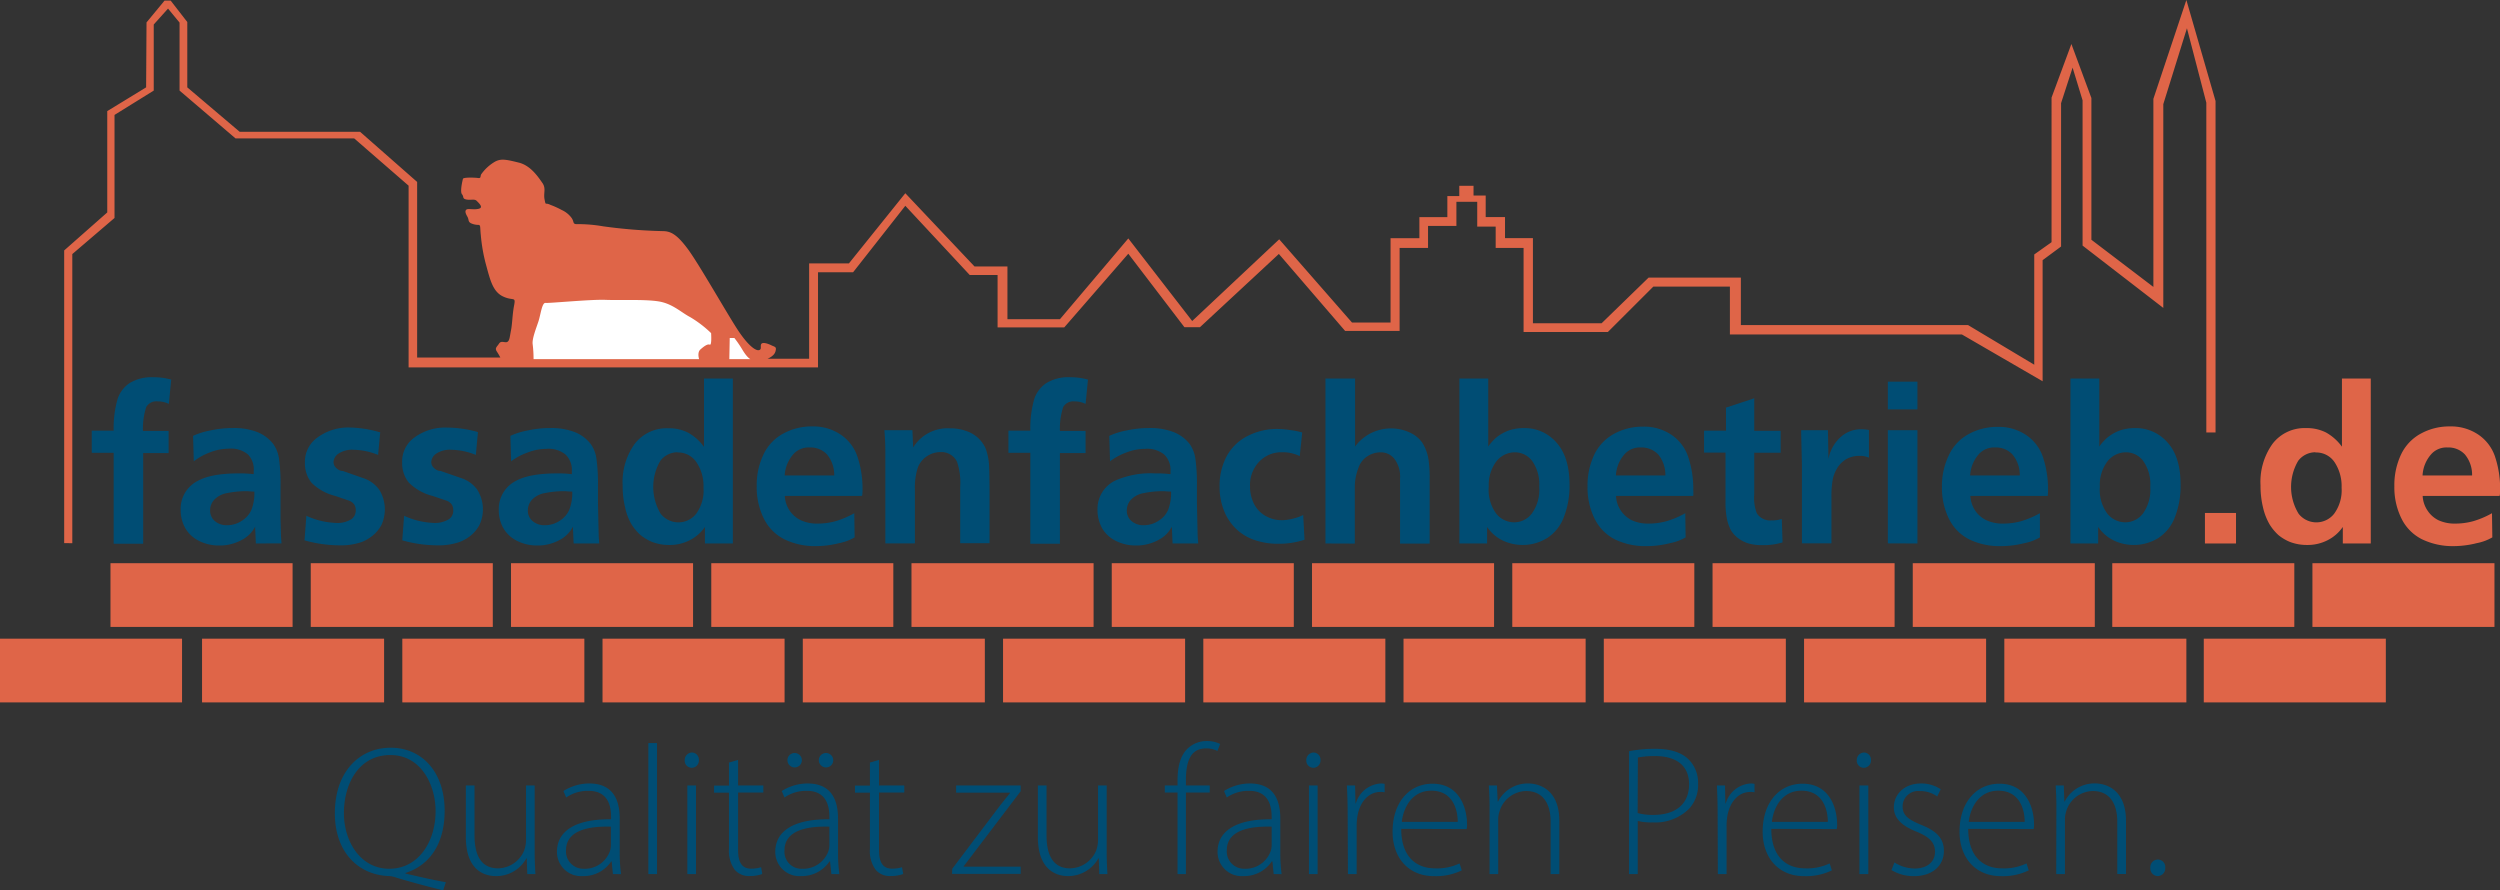 <?xml version="1.0" encoding="UTF-8"?> <svg xmlns="http://www.w3.org/2000/svg" id="Layer_1" data-name="Layer 1" viewBox="0 0 433.55 154.4"><rect x="0" y="0" width="433.55" height="154.4" fill="#333333" stroke="none"/><defs><style>.cls-1,.cls-2{fill:#004d74;}.cls-2,.cls-4{fill-rule:evenodd;}.cls-3,.cls-4{fill:#df6548;}.cls-5{fill:#fff;}</style></defs><path class="cls-1" d="M29.69,65.86l-.41,4.19a4.17,4.17,0,0,0-1.93-.44,2,2,0,0,0-2,1,12.22,12.22,0,0,0-.56,4.12h4.45v3.84H24.83V94.29H19.71V78.53h-3.8V74.69h3.8a18.45,18.45,0,0,1,.69-5.53,5.3,5.3,0,0,1,2.1-2.74,7.36,7.36,0,0,1,4.07-1,11.38,11.38,0,0,1,3.12.41Z"></path><path class="cls-2" d="M44.37,94.25l-.13-2.91a5.31,5.31,0,0,1-2.38,2.33A7.9,7.9,0,0,1,38,94.6a7.72,7.72,0,0,1-3.41-.76,5.61,5.61,0,0,1-2.42-2.18,6.39,6.39,0,0,1-.84-3.28,5.41,5.41,0,0,1,3-5c1.55-.85,3.89-1.28,7-1.28a19.93,19.93,0,0,1,2.67.13v-.54a3.7,3.7,0,0,0-1-2.88,4.6,4.6,0,0,0-3.31-1,9,9,0,0,0-3.28.64A10.37,10.37,0,0,0,33.61,80l-.13-4.41a12.6,12.6,0,0,1,3-.94,18.54,18.54,0,0,1,3.93-.42,11.28,11.28,0,0,1,4.19.69A6.61,6.61,0,0,1,47.39,77a5.8,5.8,0,0,1,1,2.59,31.51,31.51,0,0,1,.26,4.66V90l.08,3,.09,1.23Zm-.26-9c-.63,0-1.06-.07-1.28-.07a16.48,16.48,0,0,0-3.43.33,4,4,0,0,0-2.25,1.16,2.67,2.67,0,0,0-.71,1.84,2.35,2.35,0,0,0,.8,1.84,3.14,3.14,0,0,0,2.22.73,4.52,4.52,0,0,0,2.42-.73,4.28,4.28,0,0,0,1.71-1.91,7.9,7.9,0,0,0,.52-3.19Z"></path><path class="cls-1" d="M65.93,75l-.36,3.89A11.93,11.93,0,0,0,61.36,78a4.3,4.3,0,0,0-2.66.67,1.88,1.88,0,0,0-.86,1.45,1.39,1.39,0,0,0,.51,1.07,1.79,1.79,0,0,0,.91.48h.18L63,82.92a5.5,5.5,0,0,1,2.76,2,6.46,6.46,0,0,1,.37,6.16,6.16,6.16,0,0,1-1.56,1.85A7,7,0,0,1,62.72,94a10.94,10.94,0,0,1-3.85.57,22.19,22.19,0,0,1-6.06-.87l.32-4.25a13.52,13.52,0,0,0,5,1.23A4.6,4.6,0,0,0,61,90a1.85,1.85,0,0,0,.69-1.53,1.68,1.68,0,0,0-.32-1.06,2,2,0,0,0-1-.64L58.13,86A8.73,8.73,0,0,1,54,83.69a5.37,5.37,0,0,1-1.12-3.47,5.12,5.12,0,0,1,1.83-4.08,9,9,0,0,1,6-2A20.32,20.32,0,0,1,66,75Z"></path><path class="cls-1" d="M82.88,75l-.36,3.89A11.93,11.93,0,0,0,78.31,78a4.3,4.3,0,0,0-2.66.67,1.88,1.88,0,0,0-.86,1.45,1.39,1.39,0,0,0,.51,1.07,1.79,1.79,0,0,0,.91.48h.19L80,82.92a5.5,5.5,0,0,1,2.76,2,6.4,6.4,0,0,1,.37,6.16,6.16,6.16,0,0,1-1.56,1.85A7,7,0,0,1,79.67,94a10.94,10.94,0,0,1-3.85.57,22.19,22.19,0,0,1-6.06-.87l.32-4.25a13.52,13.52,0,0,0,5,1.23A4.64,4.64,0,0,0,77.91,90a1.78,1.78,0,0,0,.69-1.53,1.68,1.68,0,0,0-.32-1.06,2,2,0,0,0-1-.64L75,86a8.81,8.81,0,0,1-4.14-2.35,5.37,5.37,0,0,1-1.12-3.47,5.12,5.12,0,0,1,1.83-4.08,9,9,0,0,1,6-1.95,20.25,20.25,0,0,1,5.25.76Z"></path><path class="cls-2" d="M99.48,94.25l-.13-2.91A5.33,5.33,0,0,1,97,93.67a7.9,7.9,0,0,1-3.84.93,7.68,7.68,0,0,1-3.4-.76,5.63,5.63,0,0,1-2.43-2.18,6.29,6.29,0,0,1-.83-3.28,5.44,5.44,0,0,1,3-5q2.33-1.27,7-1.28a19.86,19.86,0,0,1,2.67.13v-.54a3.7,3.7,0,0,0-1.08-2.85,4.64,4.64,0,0,0-3.32-1,9,9,0,0,0-3.28.64A10.46,10.46,0,0,0,88.64,80l-.13-4.41a12.74,12.74,0,0,1,3-.94,18.54,18.54,0,0,1,3.93-.42,11.28,11.28,0,0,1,4.19.69A6.45,6.45,0,0,1,102.44,77a5.69,5.69,0,0,1,1,2.59,31.51,31.51,0,0,1,.26,4.66v2.9l.06,2.87.07,3,.09,1.23Zm-.26-9c-.64,0-1.07-.07-1.29-.07a16.48,16.48,0,0,0-3.43.33,4,4,0,0,0-2.25,1.16,2.72,2.72,0,0,0-.71,1.84,2.35,2.35,0,0,0,.8,1.84,3.14,3.14,0,0,0,2.22.73A4.52,4.52,0,0,0,97,90.35a4.28,4.28,0,0,0,1.71-1.91,8.08,8.08,0,0,0,.53-3.19Z"></path><path class="cls-2" d="M122.09,77.43V65.64h5V94.25h-4.84V91.38a7,7,0,0,1-2.61,2.29,7.57,7.57,0,0,1-3.58.84,8.2,8.2,0,0,1-2.9-.5,7.72,7.72,0,0,1-2.09-1.23A8.75,8.75,0,0,1,109.56,91a9.78,9.78,0,0,1-1.13-2.9,15.83,15.83,0,0,1-.45-3.88,11.34,11.34,0,0,1,2.1-7.26,7,7,0,0,1,5.8-2.69,7.27,7.27,0,0,1,3.46.77,8.41,8.41,0,0,1,2.72,2.42Zm-4.58,1a3.76,3.76,0,0,0-3,1.49,9,9,0,0,0,.07,9.18,3.92,3.92,0,0,0,5.51.64,3.88,3.88,0,0,0,.64-.64A6.85,6.85,0,0,0,122,84.58a7.39,7.39,0,0,0-1.2-4.38,3.8,3.8,0,0,0-3.33-1.73Z"></path><path class="cls-2" d="M149.4,86H136.1a5,5,0,0,0,.8,2.49,4.88,4.88,0,0,0,2,1.74,6.68,6.68,0,0,0,2.92.57,11.57,11.57,0,0,0,3.09-.42A15.32,15.32,0,0,0,148.15,89l.06,4.19a8.6,8.6,0,0,1-2.68,1,16.7,16.7,0,0,1-4.1.52A12.12,12.12,0,0,1,136,93.51a7.94,7.94,0,0,1-3.54-3.59,12.17,12.17,0,0,1-1.23-5.59,12.29,12.29,0,0,1,1.18-5.53,8,8,0,0,1,3.44-3.62,10.26,10.26,0,0,1,5-1.23,8.47,8.47,0,0,1,5,1.46,7.46,7.46,0,0,1,2.89,3.91,17.51,17.51,0,0,1,.84,5.61,6.76,6.76,0,0,1-.06,1Zm-13.34-3.54h8.61a5.56,5.56,0,0,0-1.25-3.65,3.9,3.9,0,0,0-3-1.21,3.56,3.56,0,0,0-2.74,1.06,6.06,6.06,0,0,0-1.6,3.8Z"></path><path class="cls-1" d="M158.23,74.6l.13,3a7,7,0,0,1,6.35-3.32,8.23,8.23,0,0,1,2.87.47,5.59,5.59,0,0,1,3.34,3,10.24,10.24,0,0,1,.59,2.74c.05.56.08,2,.1,4.43v9.28h-5.09V84.4a11.15,11.15,0,0,0-.56-4.33,3,3,0,0,0-2.85-1.67,4.27,4.27,0,0,0-2.35.71,4.09,4.09,0,0,0-1.6,2,11.51,11.51,0,0,0-.5,3.82v9.31h-5.12V78.47c0-1.35-.06-2.64-.17-3.87Z"></path><path class="cls-1" d="M188.67,65.86l-.41,4.19a4.21,4.21,0,0,0-1.94-.44,2,2,0,0,0-1.95,1,12.22,12.22,0,0,0-.56,4.12h4.45v3.84h-4.45V94.29h-5.13V78.53h-3.8V74.69h3.8a18.45,18.45,0,0,1,.69-5.53,5.36,5.36,0,0,1,2.11-2.74,7.32,7.32,0,0,1,4.06-1,11.4,11.4,0,0,1,3.13.41Z"></path><path class="cls-2" d="M203.35,94.25l-.13-2.91a5.33,5.33,0,0,1-2.39,2.33,7.89,7.89,0,0,1-3.83.93,7.72,7.72,0,0,1-3.41-.76,5.63,5.63,0,0,1-2.43-2.18,6.48,6.48,0,0,1-.83-3.28,5.44,5.44,0,0,1,3-5,15,15,0,0,1,7-1.28,19.72,19.72,0,0,1,2.66.13v-.54a3.7,3.7,0,0,0-1.08-2.85,4.64,4.64,0,0,0-3.32-1,9,9,0,0,0-3.28.64A10.46,10.46,0,0,0,192.5,80l-.13-4.41a12.74,12.74,0,0,1,3-.94,18.54,18.54,0,0,1,3.93-.42,11.28,11.28,0,0,1,4.19.69A6.48,6.48,0,0,1,206.31,77a5.8,5.8,0,0,1,1,2.59,31.51,31.51,0,0,1,.26,4.66v2.9l.06,2.87.07,3,.1,1.23Zm-.26-9c-.64,0-1.06-.07-1.29-.07a16.48,16.48,0,0,0-3.43.33,4,4,0,0,0-2.25,1.16,2.72,2.72,0,0,0-.71,1.84,2.35,2.35,0,0,0,.8,1.84,3.14,3.14,0,0,0,2.22.73,4.52,4.52,0,0,0,2.42-.73,4.19,4.19,0,0,0,1.72-1.91,8.26,8.26,0,0,0,.52-3.19Z"></path><path class="cls-1" d="M225.83,75l-.43,4.1a6.61,6.61,0,0,0-3.09-.67,5.3,5.3,0,0,0-3.95,1.64,5.82,5.82,0,0,0-1.58,4.21,6.73,6.73,0,0,0,.67,3.06,5,5,0,0,0,2,2.12,5.64,5.64,0,0,0,2.86.75,7.8,7.8,0,0,0,1.92-.27,7.94,7.94,0,0,0,1.77-.63l.23,4.29a14.09,14.09,0,0,1-4.55.7,12.31,12.31,0,0,1-4.17-.67,8.71,8.71,0,0,1-3.11-1.88,9,9,0,0,1-1.9-2.64,11.09,11.09,0,0,1-1-4.74,10.88,10.88,0,0,1,1.23-5.25,8.41,8.41,0,0,1,3.61-3.5,11.07,11.07,0,0,1,5.14-1.23,15.27,15.27,0,0,1,2.24.19,13.71,13.71,0,0,1,2.12.42Z"></path><path class="cls-1" d="M229.86,94.25V65.64H235V77.43A7.75,7.75,0,0,1,244.46,75a5.32,5.32,0,0,1,2.18,1.75,7.66,7.66,0,0,1,1.1,3,20.91,20.91,0,0,1,.19,3.26V94.27H242.8V82.94a5.09,5.09,0,0,0-1-3.39,3,3,0,0,0-2.34-1.11,4.26,4.26,0,0,0-2.35.7,3.85,3.85,0,0,0-1.53,2,9.2,9.2,0,0,0-.63,3.24v9.89Z"></path><path class="cls-2" d="M253.09,94.25V65.64h5V77.43a8.93,8.93,0,0,1,1.43-1.58,7.56,7.56,0,0,1,2.09-1.18,7.9,7.9,0,0,1,2.64-.43,7.27,7.27,0,0,1,5.7,2.54c1.49,1.67,2.24,4.11,2.24,7.34a14.83,14.83,0,0,1-1,5.59,7.41,7.41,0,0,1-2.87,3.59,8.1,8.1,0,0,1-7.81.39,6.87,6.87,0,0,1-2.62-2.31v2.87Zm5.08-9.76a7,7,0,0,0,1.3,4.58,4,4,0,0,0,3.12,1.51,3.84,3.84,0,0,0,3.05-1.51,7,7,0,0,0,1.29-4.62,7,7,0,0,0-1.23-4.52,3.73,3.73,0,0,0-3-1.49A4.1,4.1,0,0,0,259.51,80a6.76,6.76,0,0,0-1.32,4.51Z"></path><path class="cls-2" d="M293.55,86h-13.3a4.8,4.8,0,0,0,.8,2.49A5,5,0,0,0,283,90.23a6.7,6.7,0,0,0,2.93.57,11.57,11.57,0,0,0,3.09-.42A15.32,15.32,0,0,0,292.26,89l.06,4.19a8.56,8.56,0,0,1-2.69,1,16.62,16.62,0,0,1-4.09.52,12.12,12.12,0,0,1-5.46-1.16,7.94,7.94,0,0,1-3.54-3.59,12.17,12.17,0,0,1-1.23-5.59,12.42,12.42,0,0,1,1.17-5.53,8.11,8.11,0,0,1,3.45-3.62,10.26,10.26,0,0,1,5-1.23,8.47,8.47,0,0,1,5,1.46,7.48,7.48,0,0,1,2.88,3.91,17.51,17.51,0,0,1,.84,5.61,8.1,8.1,0,0,1,0,1Zm-13.34-3.54h8.6a5.61,5.61,0,0,0-1.24-3.65,4,4,0,0,0-3-1.21,3.56,3.56,0,0,0-2.74,1.06,6,6,0,0,0-1.6,3.8Z"></path><path class="cls-1" d="M299.27,78.49h-3.75v-3.8h3.8v-4l4.9-1.62v5.64h4.58v3.8h-4.58V85.7a7.51,7.51,0,0,0,.45,3.32,2.74,2.74,0,0,0,2.53,1.23A5.71,5.71,0,0,0,309,90l.13,4.06a11.36,11.36,0,0,1-3.47.48,8.65,8.65,0,0,1-2.48-.31,5.69,5.69,0,0,1-1.78-.92,4.88,4.88,0,0,1-1.2-1.32,7.35,7.35,0,0,1-.74-2.14,15.1,15.1,0,0,1-.22-3V78.49Z"></path><path class="cls-1" d="M312.34,74.6H317l.09,5a6.71,6.71,0,0,1,2.07-3.76,5.23,5.23,0,0,1,3.56-1.4,7.19,7.19,0,0,1,1.39.13v4.81a3.36,3.36,0,0,0-1.56-.32,4.62,4.62,0,0,0-2.33.54,4.52,4.52,0,0,0-1.53,1.45,6.3,6.3,0,0,0-.84,2,16.07,16.07,0,0,0-.24,3.1v8.08h-5.12V80.56l-.13-5.42V74.6Z"></path><path class="cls-2" d="M332.52,71h-5.13V66.19h5.13Zm-5.13,23.23V74.6h5.13V94.25Z"></path><path class="cls-2" d="M355,86H341.7a5,5,0,0,0,.8,2.49,4.88,4.88,0,0,0,2,1.74,6.68,6.68,0,0,0,2.92.57,11.57,11.57,0,0,0,3.09-.42A15.63,15.63,0,0,0,353.76,89v4.19a8.6,8.6,0,0,1-2.68,1,16.7,16.7,0,0,1-4.1.52,12.12,12.12,0,0,1-5.46-1.16A7.91,7.91,0,0,1,338,90a12.17,12.17,0,0,1-1.23-5.59A12.29,12.29,0,0,1,338,78.88a8,8,0,0,1,3.44-3.62,10.26,10.26,0,0,1,5-1.23,8.47,8.47,0,0,1,5,1.46,7.46,7.46,0,0,1,2.89,3.91,17.51,17.51,0,0,1,.84,5.61,6.76,6.76,0,0,1-.06,1Zm-13.34-3.54h8.61A5.56,5.56,0,0,0,349,78.81a3.9,3.9,0,0,0-3-1.21,3.56,3.56,0,0,0-2.74,1.06,6.06,6.06,0,0,0-1.6,3.8Z"></path><path class="cls-2" d="M359.06,94.25V65.64h5V77.43a9,9,0,0,1,1.44-1.58,7.65,7.65,0,0,1,2.08-1.18,8,8,0,0,1,2.65-.43,7.27,7.27,0,0,1,5.7,2.54c1.49,1.67,2.24,4.11,2.23,7.34a14.83,14.83,0,0,1-1,5.59,7.39,7.39,0,0,1-2.86,3.59,8.1,8.1,0,0,1-7.81.39,7,7,0,0,1-2.63-2.31v2.87Zm5.09-9.76a6.93,6.93,0,0,0,1.3,4.58,4,4,0,0,0,3.11,1.51,3.86,3.86,0,0,0,3.06-1.51,7.1,7.1,0,0,0,1.28-4.62,7,7,0,0,0-1.23-4.52,3.7,3.7,0,0,0-3-1.49A4.08,4.08,0,0,0,365.48,80a6.76,6.76,0,0,0-1.32,4.51Z"></path><polygon class="cls-3" points="382.38 94.25 382.38 88.96 387.77 88.96 387.77 94.25 382.38 94.25 382.38 94.25"></polygon><path class="cls-4" d="M406.14,77.43V65.64h5V94.25h-4.85V91.38a7,7,0,0,1-2.61,2.29,7.63,7.63,0,0,1-3.57.84,8.25,8.25,0,0,1-2.91-.5,7.72,7.72,0,0,1-2.09-1.23,8.71,8.71,0,0,1-1.5-1.81,10.37,10.37,0,0,1-1.14-2.9,15.83,15.83,0,0,1-.45-3.88,11.35,11.35,0,0,1,2.11-7.26,7,7,0,0,1,5.79-2.69,7.34,7.34,0,0,1,3.47.77,8.53,8.53,0,0,1,2.72,2.42Zm-4.59,1a3.76,3.76,0,0,0-3,1.49,8.92,8.92,0,0,0,.08,9.18,3.92,3.92,0,0,0,5.51.64,3.88,3.88,0,0,0,.64-.64,6.9,6.9,0,0,0,1.3-4.52,7.53,7.53,0,0,0-1.19-4.38,3.82,3.82,0,0,0-3.34-1.73Z"></path><path class="cls-4" d="M433.44,86h-13.3a4.91,4.91,0,0,0,.81,2.49,4.82,4.82,0,0,0,1.95,1.74,6.7,6.7,0,0,0,2.93.57,11.57,11.57,0,0,0,3.09-.42A15.32,15.32,0,0,0,432.16,89l.06,4.19a8.56,8.56,0,0,1-2.69,1,16.7,16.7,0,0,1-4.1.52A12.21,12.21,0,0,1,420,93.51a7.94,7.94,0,0,1-3.54-3.59,12.17,12.17,0,0,1-1.23-5.59,12.42,12.42,0,0,1,1.17-5.53,8,8,0,0,1,3.45-3.62,10.26,10.26,0,0,1,5-1.23,8.47,8.47,0,0,1,5,1.46,7.48,7.48,0,0,1,2.88,3.91,17.51,17.51,0,0,1,.84,5.61,6.76,6.76,0,0,1-.06,1Zm-13.33-3.54h8.6a5.51,5.51,0,0,0-1.25-3.65,3.9,3.9,0,0,0-3-1.21,3.56,3.56,0,0,0-2.74,1.06,6,6,0,0,0-1.6,3.8Z"></path><polygon class="cls-3" points="331.71 97.67 363.28 97.67 363.28 108.72 331.71 108.72 331.71 97.67 331.71 97.67"></polygon><polygon class="cls-3" points="296.99 97.67 328.56 97.67 328.56 108.72 296.99 108.72 296.99 97.67 296.99 97.67"></polygon><polygon class="cls-3" points="262.26 97.67 293.83 97.67 293.83 108.72 262.26 108.72 262.26 97.67 262.26 97.67"></polygon><polygon class="cls-3" points="227.53 97.67 259.1 97.67 259.1 108.72 227.53 108.72 227.53 97.67 227.53 97.67"></polygon><polygon class="cls-3" points="192.8 97.67 224.37 97.67 224.37 108.72 192.8 108.72 192.8 97.67 192.8 97.67"></polygon><polygon class="cls-3" points="158.07 97.67 189.65 97.67 189.65 108.72 158.07 108.72 158.07 97.67 158.07 97.67"></polygon><polygon class="cls-3" points="123.35 97.67 154.92 97.67 154.92 108.72 123.35 108.72 123.35 97.67 123.35 97.67"></polygon><polygon class="cls-3" points="88.62 97.67 120.19 97.67 120.19 108.72 88.62 108.72 88.62 97.67 88.62 97.67"></polygon><polygon class="cls-3" points="53.89 97.67 85.46 97.67 85.46 108.72 53.89 108.72 53.89 97.67 53.89 97.67"></polygon><polygon class="cls-3" points="19.16 97.67 50.74 97.67 50.74 108.72 19.16 108.72 19.16 97.67 19.16 97.67"></polygon><polygon class="cls-3" points="366.31 97.67 397.88 97.67 397.88 108.72 366.31 108.72 366.31 97.67 366.31 97.67"></polygon><polygon class="cls-3" points="401.02 97.67 432.59 97.67 432.59 108.72 401.02 108.72 401.02 97.67 401.02 97.67"></polygon><polygon class="cls-3" points="347.59 110.76 379.16 110.76 379.16 121.81 347.59 121.81 347.59 110.76 347.59 110.76"></polygon><polygon class="cls-3" points="312.86 110.76 344.43 110.76 344.43 121.81 312.86 121.81 312.86 110.76 312.86 110.76"></polygon><polygon class="cls-3" points="278.13 110.76 309.7 110.76 309.7 121.81 278.13 121.81 278.13 110.76 278.13 110.76"></polygon><polygon class="cls-3" points="243.4 110.76 274.98 110.76 274.98 121.81 243.4 121.81 243.4 110.76 243.4 110.76"></polygon><polygon class="cls-3" points="208.68 110.76 240.25 110.76 240.25 121.81 208.68 121.81 208.68 110.76 208.68 110.76"></polygon><polygon class="cls-3" points="173.95 110.76 205.52 110.76 205.52 121.81 173.95 121.81 173.95 110.76 173.95 110.76"></polygon><polygon class="cls-3" points="139.22 110.76 170.79 110.76 170.79 121.81 139.22 121.81 139.22 110.76 139.22 110.76"></polygon><polygon class="cls-3" points="104.49 110.76 136.06 110.76 136.06 121.81 104.49 121.81 104.49 110.76 104.49 110.76"></polygon><polygon class="cls-3" points="69.77 110.76 101.34 110.76 101.34 121.81 69.77 121.81 69.77 110.76 69.77 110.76"></polygon><polygon class="cls-3" points="35.04 110.76 66.61 110.76 66.61 121.81 35.04 121.81 35.04 110.76 35.04 110.76"></polygon><polygon class="cls-3" points="382.18 110.76 413.75 110.76 413.75 121.81 382.18 121.81 382.18 110.76 382.18 110.76"></polygon><polygon class="cls-3" points="0 110.76 31.57 110.76 31.57 121.81 0 121.81 0 110.76 0 110.76"></polygon><path class="cls-3" d="M12.54,94.2V44.06l7.32-6.26V19.93l6.8-4.22V4.25l2.48-2.76,2,2.43V15.71L40.84,24H61.42l9.44,8.2V63.71h71V47.22h6.08L157,35.69l11.17,12H173v9.09h11.56L195.67,44l9.73,12.74h2.7l13.68-12.7,11.49,13.35h9.45V43h4.93V39.18h4.92V35h3.61v4.3h3.2V43h4.84V57.58h14.61l7.89-7.88H300V58h40.23l14,8.12v-21l3.2-2.37V17.89l2-6.16,1.73,5.67V42.59l14,10.81V18.06l4.1-13.16,3.36,12.91V75h1.6V17.52L379.16,0l-5.72,17.14V49.76l-10.75-8.18V17l-3.47-9.37-3.44,9.29V42l-3,2.13V63.25l-11.49-6.88H301.9V48.14h-16l-8.15,7.92H265.84V41.3H261V37.64h-3.35V33.91h-2.11V32.22h-2.47V34H251v3.65h-4.85v3.66h-5V55.93h-6.69L221.84,41.5,206.75,55.67,195.67,41.35l-11.85,14h-9.11V46.21H169l-12-12.7-9.78,12.17h-6.9V62.21H133.1s1.15-.42,1.38-1.26-.08-.76-.69-1.06-1.54-.61-1.77-.23.15.91-.39,1.06S129.79,60,128,57.3s-6.78-11.5-8.7-14.09-3-3.13-4.39-3.13a89,89,0,0,1-10.31-.83,25.48,25.48,0,0,0-4.7-.38c-.61-.08-.3-.38-.77-1.07a4.33,4.33,0,0,0-1.69-1.37,15.7,15.7,0,0,0-2-.91c-.92-.46-.77.22-1-.92s.31-1.9-.39-2.89-2-3-4.08-3.51-3.07-.76-4.15-.15a7.54,7.54,0,0,0-2.39,2.21c-.15.38,0,.69-.54.61s-2.54-.15-2.61.15-.54,2.21-.16,2.67,0,.76.77.91,1.39-.15,1.77.23,1.23,1.14.39,1.37-1.85-.08-2.16.15-.15.69.16,1.22.07.84.61,1.14A3.14,3.14,0,0,0,83,39c.38.07.23.38.38,1.75A29.17,29.17,0,0,0,84.31,46c.69,2.52,1.15,4.57,2.92,5.41s2.24-.07,1.93,1.53-.31,3.19-.54,4.34-.23,1.75-.62,2-1.07-.3-1.46.31-.77.76-.38,1.37A11.87,11.87,0,0,1,86.77,62H72.34V31.55l-9.89-8.69H41.57l-9.09-7.71V3.82L29.6.11H28.53L25.41,3.89l-.07,11.26L18.6,19.27V36.84l-7.47,6.59V94.19Z"></path><path class="cls-5" d="M92.53,62.28h28.71s-.38-1.14.23-1.68,1.24-1,1.62-.83.23-2,.23-2A19.52,19.52,0,0,0,119.7,55c-1.61-.84-3.08-2.36-5.54-2.74S107.54,52.1,105,52s-9.77.61-10.39.53-.84,2-1.23,3.2-1.15,3.05-1,4a21,21,0,0,1,.15,2.51Z"></path><path class="cls-5" d="M126.48,62.28h3.65s-.54-.23-1.34-1.56a19.91,19.91,0,0,0-1.43-2.1h-.81Z"></path><path class="cls-1" d="M76.85,154.4c-2.78-.67-5.82-1.51-8.06-2.18a4.66,4.66,0,0,0-1.22-.29c-5.28-.12-9.5-4-9.5-10.91,0-7.16,4.25-11.35,9.69-11.35s9.35,4.25,9.35,10.91c0,5.95-2.75,9.53-6.79,10.81v.1c2.44.57,5.09,1.18,7,1.5Zm-1.31-13.73c0-4.54-2.5-9.73-7.84-9.73-5.54,0-8.06,5.06-8.06,10.08,0,4.87,2.84,9.64,7.87,9.64S75.54,146,75.54,140.67Z"></path><path class="cls-1" d="M92.72,147.84c0,1.34.07,2.56.13,3.74H91.44l-.09-2.72h-.07A5.93,5.93,0,0,1,86,151.93c-2,0-5.21-1-5.21-6.78v-8.93h1.5v8.64c0,3.33,1.06,5.73,4.1,5.73a5,5,0,0,0,4.51-3.1,5.53,5.53,0,0,0,.32-1.7v-9.57h1.5Z"></path><path class="cls-1" d="M106.29,151.58l-.22-2.2H106a5.75,5.75,0,0,1-4.89,2.55,4.19,4.19,0,0,1-4.52-4.22c0-3.55,3.14-5.69,9.38-5.63v-.38c0-1.54-.29-4.58-3.94-4.55a6.55,6.55,0,0,0-3.84,1.15l-.48-1.12a8.4,8.4,0,0,1,4.48-1.31c4.45,0,5.28,3.33,5.28,6.08v6a27.47,27.47,0,0,0,.23,3.64Zm-.35-8.22c-3.36-.1-7.78.42-7.78,4.1a3,3,0,0,0,3.08,3.2,4.61,4.61,0,0,0,4.54-3.08,3.18,3.18,0,0,0,.16-.92Z"></path><path class="cls-1" d="M112.44,128.86h1.5v22.72h-1.5Z"></path><path class="cls-1" d="M121.2,131.84a1.25,1.25,0,0,1-1.28,1.31,1.23,1.23,0,0,1-1.18-1.31A1.31,1.31,0,0,1,120,130.5,1.24,1.24,0,0,1,121.2,131.84Zm-2,19.74V136.22h1.5v15.36Z"></path><path class="cls-1" d="M128,131.78v4.44h4.38v1.22H128v10c0,2,.61,3.2,2.24,3.2a5.49,5.49,0,0,0,1.76-.25l.19,1.18a6.08,6.08,0,0,1-2.14.35,3.22,3.22,0,0,1-2.63-1.08,5.56,5.56,0,0,1-1-3.65v-9.73h-2.59v-1.22h2.59v-4Z"></path><path class="cls-1" d="M144.18,151.58l-.23-2.2h-.09a5.77,5.77,0,0,1-4.9,2.55,4.19,4.19,0,0,1-4.51-4.22c0-3.55,3.14-5.69,9.38-5.63v-.38c0-1.54-.29-4.58-3.94-4.55a6.55,6.55,0,0,0-3.84,1.15l-.48-1.12a8.4,8.4,0,0,1,4.48-1.31c4.45,0,5.28,3.33,5.28,6.08v6a27.47,27.47,0,0,0,.23,3.64Zm-.35-8.22c-3.36-.1-7.78.42-7.78,4.1a2.94,2.94,0,0,0,3.07,3.2,4.64,4.64,0,0,0,4.55-3.08,3.56,3.56,0,0,0,.16-.92Zm-7.27-11.52a1.23,1.23,0,0,1,1.22-1.25,1.25,1.25,0,1,1-1.22,1.25Zm5.44,0a1.23,1.23,0,0,1,1.22-1.25,1.25,1.25,0,1,1-1.22,1.25Z"></path><path class="cls-1" d="M152.44,131.78v4.44h4.38v1.22h-4.38v10c0,2,.6,3.2,2.23,3.2a5.49,5.49,0,0,0,1.76-.25l.2,1.18a6.19,6.19,0,0,1-2.15.35,3.2,3.2,0,0,1-2.62-1.08,5.5,5.5,0,0,1-1-3.65v-9.73h-2.59v-1.22h2.59v-4Z"></path><path class="cls-1" d="M165.14,150.66l8.25-10.92c.58-.73,1.16-1.44,1.76-2.2v-.07h-9.34v-1.25H177l0,1-8.26,10.88c-.54.73-1.09,1.41-1.63,2.14v.06H177v1.25h-11.9Z"></path><path class="cls-1" d="M191.92,147.84c0,1.34.06,2.56.13,3.74h-1.41l-.09-2.72h-.07a6,6,0,0,1-5.28,3.07c-1.95,0-5.21-1-5.21-6.78v-8.93h1.5v8.64c0,3.33,1.06,5.73,4.1,5.73a5,5,0,0,0,4.51-3.1,5.53,5.53,0,0,0,.32-1.7v-9.57h1.5Z"></path><path class="cls-1" d="M204.21,151.58V137.44H202v-1.22h2.21v-.83c0-2.37.45-4.29,1.7-5.53a4.78,4.78,0,0,1,3.39-1.35,5.08,5.08,0,0,1,2.3.51l-.48,1.22a4,4,0,0,0-2-.45c-2.85,0-3.46,2.63-3.46,5.57v.86h4.13v1.22h-4.13v14.14Z"></path><path class="cls-1" d="M220.88,151.58l-.22-2.2h-.1a5.76,5.76,0,0,1-4.89,2.55,4.19,4.19,0,0,1-4.52-4.22c0-3.55,3.14-5.69,9.38-5.63v-.38c0-1.54-.29-4.58-3.94-4.55a6.55,6.55,0,0,0-3.84,1.15l-.48-1.12a8.4,8.4,0,0,1,4.48-1.31c4.45,0,5.28,3.33,5.28,6.08v6a27.47,27.47,0,0,0,.23,3.64Zm-.35-8.22c-3.36-.1-7.78.42-7.78,4.1a3,3,0,0,0,3.08,3.2,4.63,4.63,0,0,0,4.54-3.08,3.56,3.56,0,0,0,.16-.92Z"></path><path class="cls-1" d="M229,131.84a1.25,1.25,0,0,1-1.28,1.31,1.23,1.23,0,0,1-1.18-1.31,1.31,1.31,0,0,1,1.24-1.34A1.24,1.24,0,0,1,229,131.84Zm-2,19.74V136.22h1.5v15.36Z"></path><path class="cls-1" d="M233.71,140.83c0-1.53-.06-3.13-.13-4.61H235l.07,3.11h.06a4.78,4.78,0,0,1,4.38-3.46,3.08,3.08,0,0,1,.61.07v1.47a2.38,2.38,0,0,0-.73-.07c-2.12,0-3.62,1.83-4,4.29a11.21,11.21,0,0,0-.12,1.47v8.48h-1.51Z"></path><path class="cls-1" d="M243,143.74c0,4.93,2.69,6.85,5.86,6.85a9,9,0,0,0,4.26-.86l.38,1.21a10.27,10.27,0,0,1-4.83,1c-4.42,0-7.17-3.2-7.17-7.71,0-5.12,2.94-8.32,6.91-8.32,5,0,6,4.74,6,6.95a3.42,3.42,0,0,1-.07.92Zm9.8-1.21c0-2.15-.87-5.41-4.58-5.41-3.39,0-4.86,3-5.12,5.41Z"></path><path class="cls-1" d="M258.32,139.9c0-1.4-.06-2.46-.13-3.68h1.41l.13,2.79h.06a5.76,5.76,0,0,1,5.28-3.14c1.47,0,5.35.74,5.35,6.5v9.21h-1.51V142.5c0-2.79-1.09-5.32-4.25-5.32a4.91,4.91,0,0,0-4.61,3.52,4.58,4.58,0,0,0-.23,1.38v9.5h-1.5Z"></path><path class="cls-1" d="M282.51,130.27a23.71,23.71,0,0,1,4.61-.41c2.56,0,4.51.64,5.7,1.82a5.68,5.68,0,0,1,1.66,4.22,6.06,6.06,0,0,1-1.5,4.29,8.26,8.26,0,0,1-6.34,2.43,9.72,9.72,0,0,1-2.62-.25v9.21h-1.51ZM284,141a9.71,9.71,0,0,0,2.75.32c3.84,0,6.17-1.88,6.17-5.31s-2.46-4.89-5.88-4.89a15,15,0,0,0-3,.25Z"></path><path class="cls-1" d="M297.87,140.83c0-1.53-.06-3.13-.12-4.61h1.4l.07,3.11h.06a4.78,4.78,0,0,1,4.39-3.46,3.07,3.07,0,0,1,.6.07v1.47a2.38,2.38,0,0,0-.73-.07c-2.12,0-3.62,1.83-4,4.29a11.21,11.21,0,0,0-.12,1.47v8.48h-1.51Z"></path><path class="cls-1" d="M307.18,143.74c0,4.93,2.69,6.85,5.86,6.85a9,9,0,0,0,4.26-.86l.38,1.21a10.27,10.27,0,0,1-4.83,1c-4.42,0-7.17-3.2-7.17-7.71,0-5.12,2.94-8.32,6.91-8.32,5,0,6,4.74,6,6.95a3.42,3.42,0,0,1-.07.92Zm9.8-1.21c0-2.15-.87-5.41-4.58-5.41-3.39,0-4.86,3-5.12,5.41Z"></path><path class="cls-1" d="M324.46,131.84a1.25,1.25,0,0,1-1.28,1.31,1.23,1.23,0,0,1-1.18-1.31,1.31,1.31,0,0,1,1.25-1.34A1.24,1.24,0,0,1,324.46,131.84Zm-2,19.74V136.22H324v15.36Z"></path><path class="cls-1" d="M328.53,149.57a6.8,6.8,0,0,0,3.45,1.05c2.44,0,3.59-1.31,3.59-2.91s-1-2.59-3.23-3.49c-2.53-1-3.91-2.33-3.91-4.19,0-2.21,1.73-4.16,4.74-4.16a6.11,6.11,0,0,1,3.39,1l-.61,1.25a5,5,0,0,0-3-.93,2.68,2.68,0,0,0-3,2.66c0,1.6,1.08,2.3,3.16,3.17,2.5,1,4,2.2,4,4.54,0,2.62-2.05,4.38-5.18,4.38a7.48,7.48,0,0,1-3.91-1.05Z"></path><path class="cls-1" d="M341.33,143.74c0,4.93,2.69,6.85,5.85,6.85a9,9,0,0,0,4.26-.86l.38,1.21a10.23,10.23,0,0,1-4.83,1c-4.41,0-7.17-3.2-7.17-7.71,0-5.12,2.95-8.32,6.92-8.32,5,0,6,4.74,6,6.95a3.42,3.42,0,0,1-.07.92Zm9.79-1.21c0-2.15-.87-5.41-4.58-5.41-3.39,0-4.86,3-5.12,5.41Z"></path><path class="cls-1" d="M356.62,139.9c0-1.4-.06-2.46-.12-3.68h1.4L358,139h.06a5.79,5.79,0,0,1,5.29-3.14c1.47,0,5.34.74,5.34,6.5v9.21h-1.51V142.5c0-2.79-1.08-5.32-4.25-5.32a4.91,4.91,0,0,0-4.61,3.52,4.59,4.59,0,0,0-.22,1.38v9.5h-1.51Z"></path><path class="cls-1" d="M372.91,150.5a1.33,1.33,0,0,1,1.31-1.44,1.3,1.3,0,0,1,1.28,1.44,1.34,1.34,0,0,1-1.31,1.43A1.32,1.32,0,0,1,372.91,150.5Z"></path></svg> 